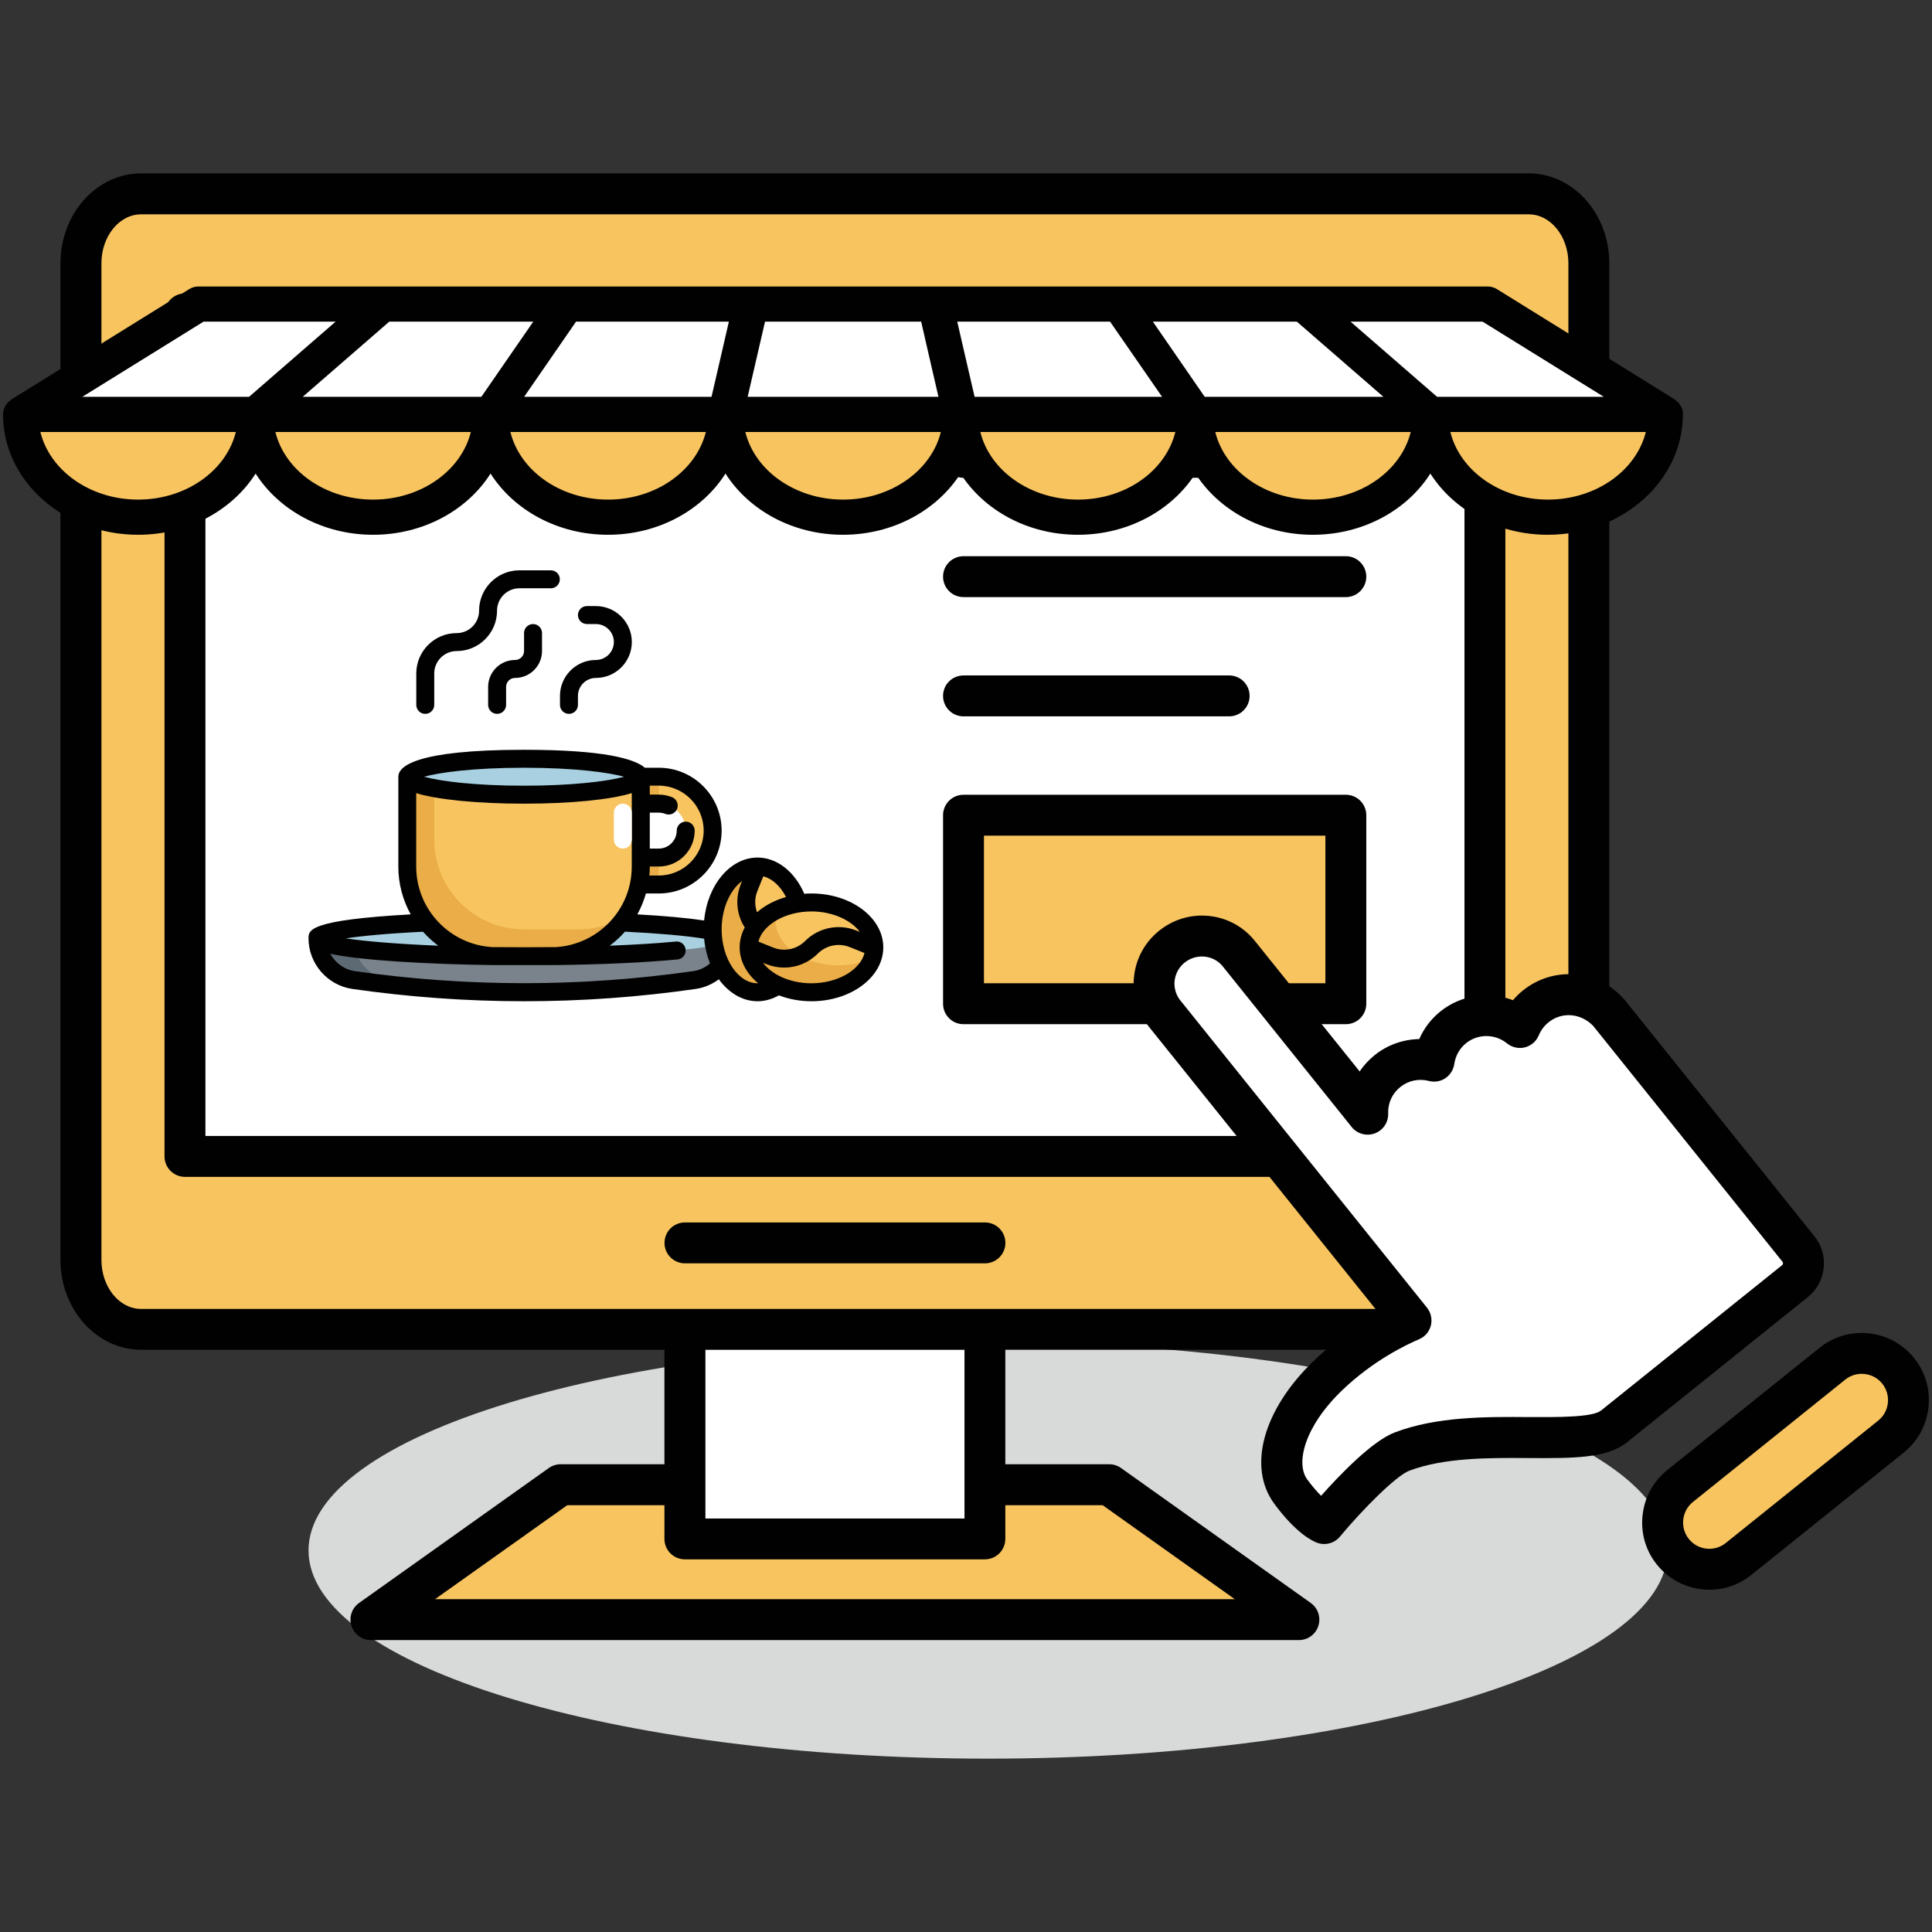 <?xml version="1.0" encoding="utf-8"?>
<!-- Generator: Adobe Illustrator 23.1.0, SVG Export Plug-In . SVG Version: 6.00 Build 0)  -->
<svg version="1.1" id="Layer_1" xmlns="http://www.w3.org/2000/svg" xmlns:xlink="http://www.w3.org/1999/xlink" x="0px" y="0px"
	 viewBox="0 0 256 256" style="enable-background:new 0 0 256 256;" xml:space="preserve">
<rect x="0" y="0" width="256" height="256" fill="#333333" stroke="none"/>
<style type="text/css">
	.st0{fill:#D6E0E0;}
	.st1{fill:#34B6CF;}
	.st2{fill:#CFDCDC;}
	.st3{opacity:0.2;}
	.st4{fill:#030303;}
	.st5{fill:#7C878F;}
	.st6{fill:#FCB967;}
	.st7{fill:#E2463D;}
	.st8{fill:#F59D42;}
	.st9{fill:#D8D9D9;}
	.st10{fill:#F8C460;}
	.st11{fill:#010101;}
	.st12{fill:#FFFFFF;}
	.st13{fill:#7A838C;}
	.st14{fill:#5D6973;}
	.st15{fill:#A8D0E0;}
	.st16{fill:#EAAD47;}
	.st17{fill:#77C5D4;}
	.st18{fill:#4D3138;}
	.st19{fill:#95D1B7;}
	.st20{fill:#ED2224;}
	.st21{fill:#284342;}
	.st22{fill:#FDD3B6;}
	.st23{fill:#F9B995;}
	.st24{fill:#0B2C48;}
	.st25{fill:#ED6B5B;}
	.st26{fill:#F8A16E;}
	.st27{fill:#F7A09D;}
	.st28{fill:#70BAE0;}
	.st29{fill:#D4D5D5;}
	.st30{fill:#F2BF61;}
	.st31{fill:#F37778;}
</style>
<g>
	<g>
		<g>
			<path class="st9" d="M130.93,177.85c-49.73,0-90.05,12.35-90.05,27.59c0,15.23,40.31,27.59,90.05,27.59
				c49.73,0,90.04-12.35,90.04-27.59C220.97,190.2,180.66,177.85,130.93,177.85z"/>
		</g>
		<g>
			<g>
				<path class="st10" d="M202.56,25.69H18.7c-4.41,0-7.97,4.12-7.97,9.2v132.06c0,5.08,3.57,9.2,7.97,9.2h183.86
					c4.41,0,7.98-4.12,7.98-9.2V34.89C210.54,29.8,206.97,25.69,202.56,25.69z"/>
			</g>
			<g>
				<polygon class="st10" points="146.97,196.74 74.29,196.74 49.15,214.61 172.11,214.61 				"/>
			</g>
			<g>
				<path class="st11" d="M172.11,217.32H49.15c-1.18,0-2.22-0.76-2.58-1.89c-0.36-1.13,0.05-2.35,1.01-3.03l25.14-17.88
					c0.46-0.32,1.01-0.5,1.57-0.5h72.68c0.56,0,1.11,0.17,1.57,0.5l25.14,17.88c0.96,0.68,1.37,1.91,1.01,3.03
					C174.34,216.56,173.29,217.32,172.11,217.32z M57.64,211.9h105.98l-17.51-12.45H75.16L57.64,211.9z"/>
			</g>
			<g>
				<rect x="24.51" y="41.59" class="st12" width="172.25" height="111.64"/>
			</g>
			<g>
				<path class="st11" d="M196.76,155.94H24.51c-1.5,0-2.71-1.21-2.71-2.71V41.59c0-1.5,1.21-2.71,2.71-2.71h172.25
					c1.5,0,2.71,1.21,2.71,2.71v111.64C199.47,154.73,198.26,155.94,196.76,155.94z M27.22,150.52h166.83V44.3H27.22V150.52z"/>
			</g>
			<g>
				<path class="st11" d="M130.51,167.4H90.76c-1.5,0-2.71-1.21-2.71-2.71c0-1.5,1.21-2.71,2.71-2.71h39.75
					c1.5,0,2.71,1.21,2.71,2.71C133.22,166.19,132,167.4,130.51,167.4z"/>
			</g>
			<g>
				<rect x="127.67" y="108.02" class="st10" width="50.66" height="24.98"/>
			</g>
			<g>
				<path class="st11" d="M178.33,135.71h-50.66c-1.5,0-2.71-1.21-2.71-2.71v-24.98c0-1.5,1.21-2.71,2.71-2.71h50.66
					c1.5,0,2.71,1.21,2.71,2.71V133C181.04,134.5,179.83,135.71,178.33,135.71z M130.38,130.29h45.24v-19.56h-45.24V130.29z"/>
			</g>
			<g>
				<rect x="90.76" y="176.15" class="st12" width="39.75" height="27.77"/>
			</g>
			<g>
				<path class="st11" d="M202.56,22.97H18.7c-5.89,0-10.69,5.34-10.69,11.91v132.06c0,6.57,4.79,11.91,10.69,11.91h69.34v25.06
					c0,1.5,1.21,2.71,2.71,2.71h39.75c1.5,0,2.71-1.21,2.71-2.71v-25.06h69.34c5.89,0,10.69-5.34,10.69-11.91V34.89
					C213.25,28.32,208.45,22.97,202.56,22.97z M127.8,201.21H93.47v-22.35h34.33V201.21z M207.82,166.95c0,3.58-2.36,6.49-5.26,6.49
					h-72.05H90.76H18.7c-2.9,0-5.26-2.91-5.26-6.49V34.89c0-3.58,2.36-6.49,5.26-6.49h183.86c2.9,0,5.26,2.91,5.26,6.49V166.95z"/>
			</g>
			<g>
				<path class="st10" d="M251.53,181.65L251.53,181.65c2.13,2.65,1.7,6.58-0.95,8.71l-20.19,16.21c-2.66,2.13-6.58,1.71-8.71-0.95
					l0,0c-2.13-2.66-1.7-6.58,0.95-8.71l20.19-16.21C245.47,178.56,249.39,178.99,251.53,181.65z"/>
			</g>
			<g>
				<path class="st11" d="M226.51,210.65c-2.61,0-5.2-1.14-6.96-3.33c-1.49-1.85-2.16-4.17-1.9-6.55c0.26-2.37,1.42-4.49,3.27-5.98
					l20.19-16.21c3.83-3.07,9.45-2.46,12.52,1.37c1.49,1.85,2.16,4.17,1.9,6.54c-0.26,2.37-1.42,4.5-3.27,5.98l-20.19,16.21
					C230.43,210,228.46,210.65,226.51,210.65z M224.32,199.02c-0.72,0.58-1.18,1.41-1.28,2.34c-0.1,0.93,0.16,1.84,0.74,2.56
					c1.21,1.51,3.41,1.74,4.9,0.53l20.19-16.21c0.72-0.58,1.18-1.41,1.28-2.34c0.1-0.93-0.16-1.83-0.74-2.56l0,0
					c-0.69-0.86-1.7-1.3-2.73-1.3c-0.76,0-1.54,0.25-2.18,0.77"/>
			</g>
			<g>
				<path class="st12" d="M238.32,165.5l-25.09-31.26c-0.09-0.11-0.19-0.22-0.3-0.32c-2.5-2.56-6.58-2.86-9.42-0.57
					c-0.96,0.77-1.66,1.74-2.1,2.8c-2.51-2.05-6.2-2.14-8.83-0.03c-1.45,1.16-2.3,2.79-2.55,4.49c-2.08-0.54-4.37-0.14-6.17,1.31
					c-1.79,1.44-2.69,3.58-2.61,5.71l-17.08-21.28c-2.17-2.7-6.14-3.12-8.86-0.93c-2.72,2.19-3.17,6.14-1,8.85l0,0l32.67,40.7
					c-1.99,0.84-6.65,3.11-11.01,7.3c-5.74,5.52-7.57,11.8-4.92,15.38c2.65,3.59,4.42,4.23,4.42,4.23s6.82-8.2,10.3-9.53
					c9.77-3.72,24.12-0.15,28.09-3.33c5.84-4.69,18.27-14.67,21.45-17.22l0.76-0.61l1.77-1.42
					C239.15,168.71,239.36,166.8,238.32,165.5z"/>
			</g>
			<g>
				<path class="st11" d="M175.46,204.59c-0.3,0-0.61-0.05-0.92-0.16c-0.6-0.22-2.77-1.22-5.68-5.16c-3.6-4.87-1.5-12.49,5.22-18.95
					c3.03-2.92,6.23-4.98,8.65-6.29l-30.46-37.94c-0.03-0.04-0.06-0.07-0.09-0.11c-1.51-1.87-2.19-4.22-1.91-6.62
					c0.27-2.39,1.45-4.54,3.33-6.04c1.88-1.51,4.23-2.2,6.62-1.95c2.4,0.25,4.55,1.43,6.05,3.3l13.89,17.3
					c0.54-0.8,1.21-1.53,1.99-2.16c1.69-1.36,3.78-2.09,5.91-2.13c0.62-1.42,1.58-2.68,2.81-3.67c2.75-2.2,6.44-2.69,9.61-1.48
					c0.4-0.47,0.84-0.91,1.32-1.29c3.93-3.16,9.55-2.81,13.06,0.8c0.12,0.12,0.29,0.3,0.46,0.5l25.1,31.27
					c0.96,1.2,1.4,2.7,1.23,4.22c-0.17,1.52-0.92,2.89-2.11,3.85l-23.99,19.26c-2.65,2.12-7.18,2.09-12.93,2.06
					c-5.3-0.04-11.28-0.07-15.89,1.68c-1.74,0.67-6.12,5.05-9.18,8.73C177.03,204.24,176.26,204.59,175.46,204.59z M156.34,132.49
					c0.02,0.02,0.05,0.05,0.07,0.08l32.67,40.7c0.53,0.67,0.72,1.54,0.52,2.36c-0.21,0.83-0.79,1.5-1.57,1.83
					c-1.7,0.72-6.1,2.83-10.19,6.76c-5.07,4.88-6.17,9.73-4.62,11.82c0.71,0.96,1.33,1.66,1.83,2.16c2.45-2.75,6.76-7.25,9.75-8.39
					c5.56-2.12,12.08-2.09,17.85-2.04c3.71,0.01,8.35,0.05,9.5-0.87l23.99-19.26c0.14-0.11,0.16-0.31,0.05-0.45l-25.09-31.26
					c-1.68-1.72-4.17-1.87-5.91-0.47c-0.56,0.45-1.01,1.05-1.29,1.72c-0.33,0.8-1.01,1.39-1.84,1.6c-0.83,0.21-1.71,0.01-2.38-0.53
					c-1.57-1.28-3.85-1.29-5.42-0.02c-0.85,0.68-1.4,1.66-1.56,2.76c-0.11,0.76-0.54,1.44-1.18,1.88c-0.64,0.43-1.44,0.56-2.19,0.36
					c-1.33-0.34-2.71-0.06-3.79,0.81c-1.06,0.85-1.65,2.13-1.6,3.5c0.04,1.17-0.67,2.23-1.77,2.64c-1.09,0.4-2.33,0.07-3.06-0.84
					l-17.08-21.28c-0.59-0.74-1.44-1.2-2.39-1.3c-0.97-0.1-1.9,0.18-2.66,0.78c-0.76,0.61-1.23,1.47-1.34,2.43
					C155.55,130.87,155.8,131.77,156.34,132.49z"/>
			</g>
			<g>
				<path class="st11" d="M178.33,63.31h-50.66c-1.5,0-2.71-1.21-2.71-2.71c0-1.5,1.21-2.71,2.71-2.71h50.66
					c1.5,0,2.71,1.21,2.71,2.71C181.04,62.1,179.83,63.31,178.33,63.31z"/>
			</g>
			<g>
				<path class="st11" d="M178.33,79.12h-50.66c-1.5,0-2.71-1.21-2.71-2.71c0-1.5,1.21-2.71,2.71-2.71h50.66
					c1.5,0,2.71,1.21,2.71,2.71C181.04,77.9,179.83,79.12,178.33,79.12z"/>
			</g>
			<g>
				<path class="st11" d="M162.87,94.92h-35.2c-1.5,0-2.71-1.21-2.71-2.71c0-1.5,1.21-2.71,2.71-2.71h35.2
					c1.5,0,2.71,1.21,2.71,2.71C165.58,93.71,164.36,94.92,162.87,94.92z"/>
			</g>
		</g>
		<g>
			<g>
				<path class="st13" d="M69.44,121.96c-15.12,0-27.37,1.07-27.37,2.38l0,0c0,2.77,2.04,5.13,4.79,5.52
					c15.06,2.16,30.11,2.16,45.17,0c2.74-0.39,4.79-2.75,4.79-5.52l0,0C96.81,123.03,84.56,121.96,69.44,121.96z"/>
			</g>
			<g>
				<path class="st14" d="M51.62,129.86c-2.74-0.39-4.79-2.75-4.79-5.52c0-1.24,10.99-2.27,24.99-2.37
					c-0.79-0.01-1.58-0.01-2.38-0.01c-15.12,0-27.37,1.07-27.37,2.38c0,2.77,2.04,5.13,4.79,5.52c8.32,1.19,16.64,1.7,24.96,1.58
					C65.08,131.34,58.35,130.83,51.62,129.86z"/>
			</g>
			<g>
				<ellipse class="st15" cx="69.44" cy="124.34" rx="27.37" ry="2.38"/>
			</g>
			<g>
				<ellipse class="st10" cx="100.38" cy="123.15" rx="5.95" ry="8.33"/>
			</g>
			<g>
				<path class="st16" d="M103.95,127.91c-3.29,0-5.95-3.73-5.95-8.33c0-1.66,0.35-3.21,0.95-4.51c-2.59,0.9-4.52,4.17-4.52,8.08
					c0,4.6,2.66,8.33,5.95,8.33c2.1,0,3.94-1.52,5-3.82C104.92,127.82,104.44,127.91,103.95,127.91z"/>
			</g>
			<g>
				<ellipse class="st10" cx="107.52" cy="125.53" rx="8.33" ry="5.95"/>
			</g>
			<g>
				<path class="st16" d="M111.09,127.91c-4.6,0-8.33-2.66-8.33-5.95c0-0.49,0.09-0.97,0.25-1.43c-2.3,1.06-3.82,2.9-3.82,5
					c0,3.29,3.73,5.95,8.33,5.95c3.91,0,7.18-1.93,8.08-4.52C114.3,127.56,112.75,127.91,111.09,127.91z"/>
			</g>
			<g>
				<path class="st10" d="M69.44,100.54c-8.54,0-15.47,1.07-15.47,2.38v11.9c0,6.57,5.33,11.9,11.9,11.9h7.14
					c6.57,0,11.9-5.33,11.9-11.9v-11.9C84.91,101.61,77.98,100.54,69.44,100.54z"/>
			</g>
			<g>
				<path class="st16" d="M76.58,123.15h-7.14c-6.57,0-11.9-5.33-11.9-11.9v-9.85c-2.23,0.41-3.57,0.94-3.57,1.52v11.9
					c0,6.57,5.33,11.9,11.9,11.9h7.14c4.2,0,7.88-2.18,10-5.47C81.16,122.45,78.95,123.15,76.58,123.15z"/>
			</g>
			<g>
				<ellipse class="st15" cx="69.44" cy="102.92" rx="15.47" ry="2.38"/>
			</g>
			<g>
				<path class="st10" d="M94.43,110.06c0,3.94-3.2,7.14-7.14,7.14h-2.62c0.15-0.76,0.24-1.56,0.24-2.38v-1.19h2.38
					c1.98,0,3.57-1.59,3.57-3.57c0-1.98-1.59-3.57-3.57-3.57h-2.38v-3.57h2.38C91.23,102.92,94.43,106.12,94.43,110.06z"/>
			</g>
			<g>
				<g>
					<path class="st16" d="M87.29,113.63h-2.38v1.19c0,0.82-0.08,1.62-0.24,2.38h2.38c0.16-0.77,0.24-1.56,0.24-2.38V113.63z"/>
				</g>
				<g>
					<rect x="84.91" y="102.92" class="st16" width="2.38" height="3.57"/>
				</g>
			</g>
			<g>
				<g>
					<path class="st11" d="M56.35,94.59c0.66,0,1.19-0.53,1.19-1.19v-4.16c0-1.64,1.33-2.97,2.97-2.97c2.95,0,5.35-2.4,5.35-5.35
						c0-1.64,1.33-2.97,2.97-2.97h4.16c0.66,0,1.19-0.53,1.19-1.19c0-0.66-0.53-1.19-1.19-1.19h-4.16c-2.95,0-5.35,2.4-5.35,5.35
						c0,1.64-1.33,2.97-2.97,2.97c-2.95,0-5.35,2.4-5.35,5.35v4.16C55.16,94.06,55.69,94.59,56.35,94.59z"/>
				</g>
				<g>
					<path class="st11" d="M78.96,87.45c-2.63,0-4.76,2.14-4.76,4.76v1.19c0,0.66,0.53,1.19,1.19,1.19c0.66,0,1.19-0.53,1.19-1.19
						v-1.19c0-1.31,1.07-2.38,2.38-2.38c2.63,0,4.76-2.14,4.76-4.76c0-2.62-2.13-4.76-4.76-4.76h-1.19c-0.66,0-1.19,0.53-1.19,1.19
						c0,0.66,0.53,1.19,1.19,1.19h1.19c1.31,0,2.38,1.07,2.38,2.38C81.34,86.38,80.27,87.45,78.96,87.45z"/>
				</g>
				<g>
					<path class="st11" d="M69.44,83.88v2.38c0,0.66-0.53,1.19-1.19,1.19c-1.97,0-3.57,1.6-3.57,3.57v2.38
						c0,0.66,0.53,1.19,1.19,1.19c0.66,0,1.19-0.53,1.19-1.19v-2.38c0-0.66,0.53-1.19,1.19-1.19c1.97,0,3.57-1.6,3.57-3.57v-2.38
						c0-0.66-0.53-1.19-1.19-1.19S69.44,83.22,69.44,83.88z"/>
				</g>
				<g>
					<path class="st11" d="M117.04,125.5c-0.02-3.92-4.28-7.11-9.52-7.11c-0.32,0-0.64,0.01-0.95,0.04c-1.26-2.93-3.61-4.8-6.19-4.8
						c-0.01,0-0.01,0-0.02,0c0,0-0.01,0-0.01,0c-3.62,0.02-6.61,3.66-7.05,8.34c-2.19-0.33-5.2-0.61-8.85-0.81
						c0.48-0.87,0.86-1.8,1.14-2.77h1.7c4.59,0,8.33-3.74,8.33-8.33c0-4.59-3.74-8.33-8.33-8.33h-1.84
						c-1.37-1.17-5.35-2.38-16.01-2.38c-14.5,0-16.66,2.24-16.66,3.57v11.9c0,2.3,0.6,4.46,1.64,6.34
						c-13.53,0.75-13.54,2.09-13.54,3.18c0,3.34,2.5,6.22,5.81,6.7c7.55,1.08,15.15,1.63,22.75,1.63c7.6,0,15.2-0.54,22.75-1.63
						c1.12-0.16,2.16-0.61,3.06-1.28c1.3,1.79,3.12,2.91,5.13,2.91c0.98,0,1.94-0.28,2.83-0.78c1.3,0.5,2.76,0.78,4.31,0.78
						c5.25,0,9.52-3.2,9.52-7.14c0-0.01,0-0.01,0-0.02C117.04,125.51,117.04,125.5,117.04,125.5z M113.93,123.48l-0.46-0.18
						c-2.34-0.94-5.01-0.39-6.79,1.39c-1.11,1.11-2.76,1.45-4.22,0.87l-1.97-0.79c0.57-2.23,3.55-4,7.03-4
						C110.29,120.77,112.75,121.9,113.93,123.48z M104.15,118.86c-1.49,0.43-2.81,1.12-3.84,2.02c-0.32-0.89-0.33-1.88,0.04-2.79
						l0.79-1.97C102.33,116.42,103.41,117.41,104.15,118.86z M73.63,125.5c-1.38,0.02-7.01,0.02-8.36,0
						c-5.63-0.31-10.12-4.97-10.12-10.68v-9.73c2.73,0.86,8.12,1.4,14.28,1.4c6.2,0,11.55-0.54,14.28-1.4v9.73
						C83.72,120.52,79.25,125.17,73.63,125.5z M93.24,110.06c0,3.28-2.67,5.95-5.95,5.95h-1.25c0.04-0.39,0.06-0.79,0.06-1.19h1.19
						c2.63,0,4.76-2.14,4.76-4.76c0-0.66-0.53-1.19-1.19-1.19s-1.19,0.53-1.19,1.19c0,1.31-1.07,2.38-2.38,2.38H86.1v-4.76h1.19
						c0.31,0,0.6,0.06,0.88,0.17c0.14,0.06,0.29,0.08,0.44,0.08c0.47,0,0.92-0.29,1.11-0.75c0.24-0.61-0.06-1.3-0.67-1.55
						c-0.56-0.22-1.15-0.34-1.76-0.34H86.1v-1.19h1.19C90.57,104.11,93.24,106.78,93.24,110.06z M82.69,102.92
						c-2.28,0.64-7.07,1.19-13.25,1.19c-6.37,0-11.03-0.57-13.25-1.19c2.04-0.56,6.49-1.19,13.25-1.19
						C76.19,101.73,80.65,102.36,82.69,102.92z M58.07,125.31c-5.35-0.22-9.59-0.57-12.25-0.97c2.05-0.31,5.32-0.64,10.23-0.88
						C56.66,124.14,57.34,124.76,58.07,125.31z M91.85,128.68c-14.87,2.13-29.95,2.13-44.83,0c-1.42-0.2-2.6-1.1-3.25-2.3
						c4.13,0.9,12.99,1.38,21.51,1.5c0.19,0.01,8.14,0.01,8.34,0c6.17-0.08,11.91-0.34,16.16-0.75c0.65-0.06,1.13-0.64,1.07-1.3
						c-0.06-0.65-0.63-1.14-1.3-1.07c-2.48,0.24-5.47,0.42-8.76,0.55c0.74-0.55,1.41-1.17,2.02-1.86c4.42,0.22,8.09,0.54,10.49,0.93
						c0.11,1.17,0.38,2.27,0.78,3.27C93.46,128.2,92.69,128.56,91.85,128.68z M100.38,130.29c-2.58,0-4.76-3.27-4.76-7.14
						c0-2.78,1.12-5.23,2.71-6.41l-0.18,0.46c-0.76,1.89-0.54,4.01,0.53,5.7c-0.43,0.81-0.67,1.7-0.67,2.62c0,0.01,0,0.01,0,0.02
						c0,0.01,0,0.01,0,0.02c0.01,1.81,0.93,3.46,2.44,4.72C100.42,130.29,100.4,130.29,100.38,130.29z M107.52,130.29
						c-2.78,0-5.24-1.12-6.41-2.71l0.46,0.18c0.76,0.3,1.55,0.45,2.34,0.45c1.64,0,3.24-0.64,4.45-1.85
						c1.11-1.11,2.76-1.45,4.22-0.87l1.97,0.79C113.99,128.53,111,130.29,107.52,130.29z"/>
				</g>
			</g>
			<g>
				<path class="st12" d="M82.53,112.44c-0.66,0-1.19-0.53-1.19-1.19v-3.57c0-0.66,0.53-1.19,1.19-1.19s1.19,0.53,1.19,1.19v3.57
					C83.72,111.91,83.19,112.44,82.53,112.44z"/>
			</g>
		</g>
	</g>
	<g>
		<g>
			<path class="st10" d="M18.3,68.53c8.59,0,15.57-6.1,15.57-13.62H2.73C2.73,62.43,9.7,68.53,18.3,68.53z"/>
		</g>
		<g>
			<path class="st10" d="M49.44,68.53c8.59,0,15.56-6.1,15.56-13.62H33.87C33.87,62.43,40.84,68.53,49.44,68.53z"/>
		</g>
		<g>
			<path class="st10" d="M80.58,68.53c8.59,0,15.56-6.1,15.56-13.62H65C65,62.43,71.97,68.53,80.58,68.53z"/>
		</g>
		<g>
			<path class="st10" d="M111.71,68.53c8.6,0,15.57-6.1,15.57-13.62H96.14C96.14,62.43,103.11,68.53,111.71,68.53z"/>
		</g>
		<g>
			<path class="st10" d="M142.85,68.53c8.6,0,15.57-6.1,15.57-13.62h-31.14C127.28,62.43,134.25,68.53,142.85,68.53z"/>
		</g>
		<g>
			<path class="st10" d="M173.98,68.53c8.6,0,15.57-6.1,15.57-13.62h-31.13C158.42,62.43,165.38,68.53,173.98,68.53z"/>
		</g>
		<g>
			<path class="st10" d="M189.55,54.92c0,7.52,6.97,13.62,15.56,13.62c8.6,0,15.57-6.1,15.57-13.62H189.55z"/>
		</g>
	</g>
	<g>
		<polygon class="st12" points="197.12,40.29 172.72,40.29 148.32,40.29 123.91,40.29 99.51,40.29 75.11,40.29 50.71,40.29 
			26.3,40.29 2.73,54.92 33.87,54.92 65,54.92 96.14,54.92 127.28,54.92 158.42,54.92 189.55,54.92 220.69,54.92 		"/>
	</g>
	<g>
		<path class="st11" d="M223.01,54.86c0-0.29-0.06-0.56-0.17-0.82c-0.02-0.06-0.07-0.12-0.1-0.18c-0.1-0.19-0.21-0.36-0.35-0.51
			c-0.07-0.08-0.15-0.14-0.23-0.21c-0.08-0.07-0.15-0.15-0.24-0.21l-23.57-14.62c-0.37-0.23-0.79-0.35-1.23-0.35h-24.4h-24.4h-24.4
			h-24.4h-24.4h-24.4H26.3c-0.44,0-0.86,0.12-1.23,0.35L1.51,52.93c-0.1,0.06-0.16,0.15-0.25,0.21c-0.08,0.07-0.16,0.13-0.23,0.21
			c-0.15,0.15-0.25,0.33-0.35,0.51c-0.03,0.06-0.08,0.11-0.1,0.18c-0.1,0.26-0.16,0.54-0.17,0.82c0,0.02-0.01,0.03-0.01,0.05
			c0,8.8,8.03,15.95,17.9,15.95c6.67,0,12.49-3.27,15.57-8.11c3.08,4.84,8.9,8.11,15.57,8.11c6.67,0,12.49-3.27,15.56-8.11
			c3.08,4.84,8.9,8.11,15.57,8.11c6.67,0,12.49-3.27,15.56-8.11c3.08,4.84,8.9,8.11,15.57,8.11c6.67,0,12.49-3.27,15.57-8.11
			c3.08,4.84,8.89,8.11,15.56,8.11c6.67,0,12.49-3.27,15.57-8.11c3.08,4.84,8.89,8.11,15.56,8.11c6.67,0,12.49-3.27,15.57-8.11
			c3.08,4.84,8.9,8.11,15.56,8.11c9.87,0,17.9-7.16,17.9-15.95C223.02,54.9,223.01,54.88,223.01,54.86z M122.99,46.68l1.36,5.9
			H99.07l1.36-5.9l0.94-4.06h20.69L122.99,46.68z M95.22,48.52l-0.94,4.06H69.45l6.88-9.96h20.25L95.22,48.52z M51.58,42.62h19.08
			l-6.88,9.96H40.11L51.58,42.62z M26.97,42.62h17.5L33,52.58H10.91L26.97,42.62z M18.3,66.2c-6.37,0-11.69-3.85-12.95-8.96h25.9
			C29.99,62.35,24.67,66.2,18.3,66.2z M49.44,66.2c-6.37,0-11.69-3.85-12.95-8.96h25.9C61.13,62.35,55.8,66.2,49.44,66.2z
			 M80.58,66.2c-6.37,0-11.69-3.85-12.95-8.96h25.9C92.26,62.35,86.94,66.2,80.58,66.2z M111.71,66.2c-6.36,0-11.69-3.85-12.95-8.96
			h25.91C123.4,62.35,118.07,66.2,111.71,66.2z M128.2,48.52l-1.36-5.9h20.25l6.89,9.96h-24.84L128.2,48.52z M142.85,66.2
			c-6.36,0-11.69-3.85-12.95-8.96h25.84C154.48,62.35,149.2,66.2,142.85,66.2z M152.76,42.62h19.08l11.47,9.96h-23.68L152.76,42.62z
			 M173.98,66.2c-6.36,0-11.69-3.85-12.95-8.96h25.9C185.67,62.35,180.35,66.2,173.98,66.2z M178.95,42.62h17.5l16.06,9.96h-22.09
			L178.95,42.62z M205.12,66.2c-6.36,0-11.68-3.85-12.94-8.96h25.9C216.81,62.35,211.48,66.2,205.12,66.2z"/>
	</g>
</g>
</svg>
